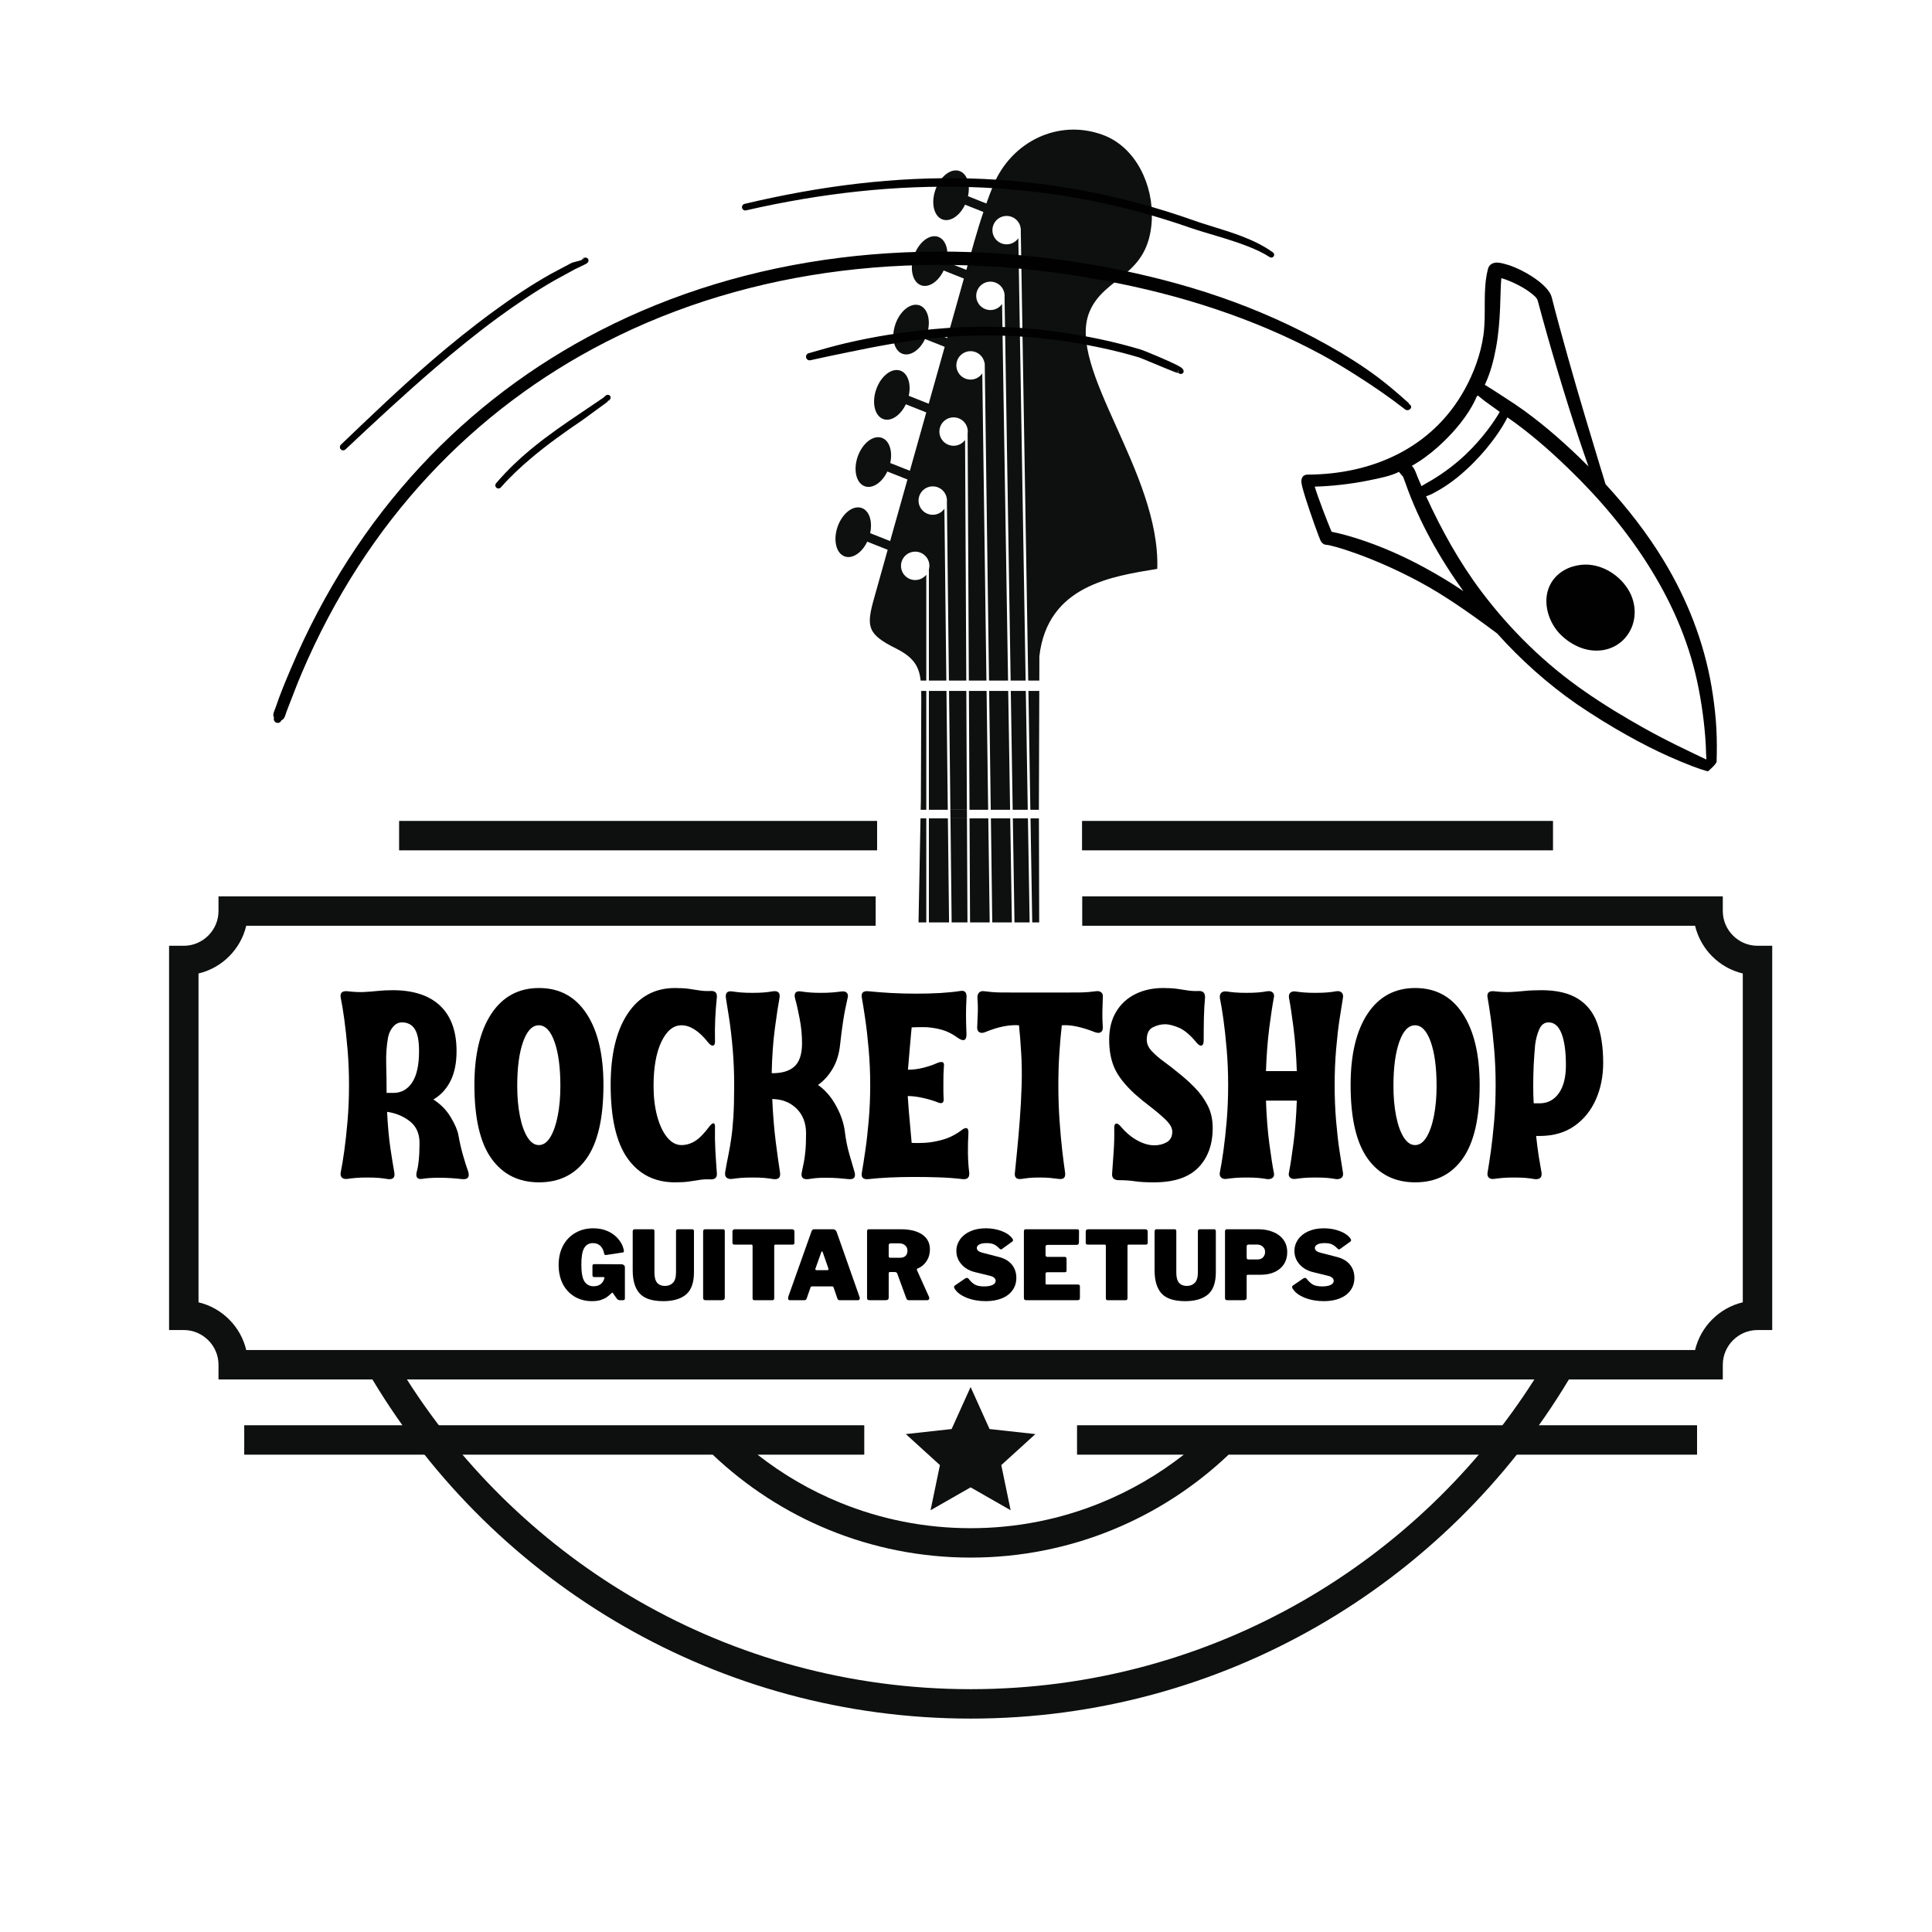 <svg xmlns="http://www.w3.org/2000/svg" xmlns:xlink="http://www.w3.org/1999/xlink" width="500" zoomAndPan="magnify" viewBox="0 0 375 375" height="500" preserveAspectRatio="xMidYMid meet" version="1.0"><defs><g/><clipPath id="00f0f5539e"><path d="M 32.816 173.746 L 343.988 173.746 L 343.988 333.48 L 32.816 333.48 Z M 32.816 173.746 " clip-rule="nonzero"/></clipPath><clipPath id="daecfdcf69"><path d="M 252 50 L 334 50 L 334 150 L 252 150 Z M 252 50 " clip-rule="nonzero"/></clipPath><clipPath id="21687a4fa3"><path d="M 351.305 63.848 L 322.512 198.043 L 52.652 140.133 L 81.449 5.938 Z M 351.305 63.848 " clip-rule="nonzero"/></clipPath><clipPath id="bc16429b06"><path d="M 351.305 63.848 L 322.512 198.043 L 52.652 140.133 L 81.449 5.938 Z M 351.305 63.848 " clip-rule="nonzero"/></clipPath><clipPath id="299bb44f74"><path d="M 351.305 63.848 L 322.512 198.043 L 52.652 140.133 L 81.449 5.938 Z M 351.305 63.848 " clip-rule="nonzero"/></clipPath><clipPath id="15792ee0cc"><path d="M 300 109 L 318 109 L 318 127 L 300 127 Z M 300 109 " clip-rule="nonzero"/></clipPath><clipPath id="2a8183d74f"><path d="M 351.305 63.848 L 322.512 198.043 L 52.652 140.133 L 81.449 5.938 Z M 351.305 63.848 " clip-rule="nonzero"/></clipPath><clipPath id="5690076472"><path d="M 351.305 63.848 L 322.512 198.043 L 52.652 140.133 L 81.449 5.938 Z M 351.305 63.848 " clip-rule="nonzero"/></clipPath><clipPath id="37e37bca9b"><path d="M 351.305 63.848 L 322.512 198.043 L 52.652 140.133 L 81.449 5.938 Z M 351.305 63.848 " clip-rule="nonzero"/></clipPath><clipPath id="f7135729e1"><path d="M 53 48 L 274 48 L 274 141 L 53 141 Z M 53 48 " clip-rule="nonzero"/></clipPath><clipPath id="30b2f16075"><path d="M 351.305 63.848 L 322.512 198.043 L 52.652 140.133 L 81.449 5.938 Z M 351.305 63.848 " clip-rule="nonzero"/></clipPath><clipPath id="727ab8f5b8"><path d="M 351.305 63.848 L 322.512 198.043 L 52.652 140.133 L 81.449 5.938 Z M 351.305 63.848 " clip-rule="nonzero"/></clipPath><clipPath id="6455017aab"><path d="M 351.305 63.848 L 322.512 198.043 L 52.652 140.133 L 81.449 5.938 Z M 351.305 63.848 " clip-rule="nonzero"/></clipPath><clipPath id="391b3af69a"><path d="M 144 34 L 248 34 L 248 50 L 144 50 Z M 144 34 " clip-rule="nonzero"/></clipPath><clipPath id="20fef09796"><path d="M 351.305 63.848 L 322.512 198.043 L 52.652 140.133 L 81.449 5.938 Z M 351.305 63.848 " clip-rule="nonzero"/></clipPath><clipPath id="7ecee7ee63"><path d="M 351.305 63.848 L 322.512 198.043 L 52.652 140.133 L 81.449 5.938 Z M 351.305 63.848 " clip-rule="nonzero"/></clipPath><clipPath id="0ac95d2e1c"><path d="M 351.305 63.848 L 322.512 198.043 L 52.652 140.133 L 81.449 5.938 Z M 351.305 63.848 " clip-rule="nonzero"/></clipPath><clipPath id="e11ed4c430"><path d="M 156 63 L 230 63 L 230 73 L 156 73 Z M 156 63 " clip-rule="nonzero"/></clipPath><clipPath id="f68f2c0a37"><path d="M 351.305 63.848 L 322.512 198.043 L 52.652 140.133 L 81.449 5.938 Z M 351.305 63.848 " clip-rule="nonzero"/></clipPath><clipPath id="98b467f1f2"><path d="M 351.305 63.848 L 322.512 198.043 L 52.652 140.133 L 81.449 5.938 Z M 351.305 63.848 " clip-rule="nonzero"/></clipPath><clipPath id="5f655a9d46"><path d="M 351.305 63.848 L 322.512 198.043 L 52.652 140.133 L 81.449 5.938 Z M 351.305 63.848 " clip-rule="nonzero"/></clipPath><clipPath id="5ee1218e73"><path d="M 65 49 L 115 49 L 115 88 L 65 88 Z M 65 49 " clip-rule="nonzero"/></clipPath><clipPath id="06ec079c55"><path d="M 351.305 63.848 L 322.512 198.043 L 52.652 140.133 L 81.449 5.938 Z M 351.305 63.848 " clip-rule="nonzero"/></clipPath><clipPath id="ae929ce1ef"><path d="M 351.305 63.848 L 322.512 198.043 L 52.652 140.133 L 81.449 5.938 Z M 351.305 63.848 " clip-rule="nonzero"/></clipPath><clipPath id="f1598ba876"><path d="M 351.305 63.848 L 322.512 198.043 L 52.652 140.133 L 81.449 5.938 Z M 351.305 63.848 " clip-rule="nonzero"/></clipPath><clipPath id="c5687c262b"><path d="M 96 76 L 119 76 L 119 95 L 96 95 Z M 96 76 " clip-rule="nonzero"/></clipPath><clipPath id="fcdbffb685"><path d="M 351.305 63.848 L 322.512 198.043 L 52.652 140.133 L 81.449 5.938 Z M 351.305 63.848 " clip-rule="nonzero"/></clipPath><clipPath id="f91f919770"><path d="M 351.305 63.848 L 322.512 198.043 L 52.652 140.133 L 81.449 5.938 Z M 351.305 63.848 " clip-rule="nonzero"/></clipPath><clipPath id="73315fa087"><path d="M 351.305 63.848 L 322.512 198.043 L 52.652 140.133 L 81.449 5.938 Z M 351.305 63.848 " clip-rule="nonzero"/></clipPath><clipPath id="51c2770881"><path d="M 224 31 L 247.762 31 L 247.762 69 L 224 69 Z M 224 31 " clip-rule="nonzero"/></clipPath><clipPath id="29bc30e933"><rect x="0" width="248" y="0" height="89"/></clipPath><clipPath id="95a847be73"><rect x="0" width="162" y="0" height="23"/></clipPath></defs><rect x="-37.5" width="450" fill="#ffffff" y="-37.5" height="450" fill-opacity="1"/><rect x="-37.5" width="450" fill="#ffffff" y="-37.5" height="450" fill-opacity="1"/><path fill="#0e100f" d="M 77.465 159.34 L 170.246 159.34 L 170.246 165.051 L 77.465 165.051 Z M 210.023 159.34 L 301.438 159.34 L 301.438 165.051 L 210.023 165.051 L 210.023 159.34 " fill-opacity="1" fill-rule="nonzero"/><g clip-path="url(#00f0f5539e)"><path fill="#0e100f" d="M 210.059 173.98 L 334.395 173.98 L 334.395 176.836 C 334.395 178.684 335.152 180.367 336.375 181.59 C 337.598 182.816 339.281 183.574 341.133 183.574 L 343.988 183.574 L 343.988 258.16 L 341.133 258.16 C 339.281 258.16 337.598 258.918 336.375 260.141 C 335.152 261.359 334.395 263.047 334.395 264.895 L 334.395 267.754 L 304.52 267.754 C 292.629 287.578 275.797 304.113 255.73 315.648 C 235.891 327.055 212.898 333.578 188.402 333.578 C 163.906 333.578 140.914 327.055 121.074 315.648 C 101.004 304.113 84.176 287.578 72.289 267.754 L 42.41 267.754 L 42.41 264.895 C 42.41 263.047 41.652 261.359 40.43 260.141 C 39.207 258.918 37.523 258.16 35.676 258.16 L 32.816 258.16 L 32.816 183.574 L 35.676 183.574 C 37.523 183.574 39.207 182.816 40.43 181.59 C 41.652 180.367 42.41 178.684 42.41 176.836 L 42.41 173.98 L 169.965 173.98 L 169.965 179.691 L 47.793 179.691 C 47.254 181.977 46.078 184.02 44.469 185.629 C 42.863 187.238 40.812 188.414 38.531 188.953 L 38.531 252.777 C 40.812 253.316 42.863 254.492 44.469 256.102 C 46.078 257.707 47.254 259.754 47.793 262.039 L 329.012 262.039 C 329.559 259.754 330.73 257.707 332.336 256.102 C 333.945 254.492 335.992 253.316 338.273 252.777 L 338.273 188.953 C 335.992 188.414 333.945 187.238 332.336 185.629 C 330.73 184.02 329.559 181.977 329.012 179.691 L 210.059 179.691 Z M 297.82 267.754 L 78.984 267.754 C 90.25 285.453 105.684 300.238 123.906 310.715 C 142.887 321.625 164.906 327.867 188.402 327.867 C 211.902 327.867 233.922 321.625 252.898 310.715 C 271.125 300.238 286.555 285.453 297.82 267.754 " fill-opacity="1" fill-rule="nonzero"/></g><path fill="#0e100f" d="M 187.684 158.84 L 184.488 158.84 L 184.469 157.18 L 187.676 157.18 L 187.684 158.84 " fill-opacity="1" fill-rule="nonzero"/><path fill="#0e100f" d="M 188.18 157.18 L 191.801 157.18 L 191.496 134.109 L 188.066 134.109 L 188.18 157.18 " fill-opacity="1" fill-rule="nonzero"/><path fill="#0e100f" d="M 192.305 157.18 L 196.059 157.18 L 195.695 134.109 L 191.992 134.109 L 192.305 157.18 " fill-opacity="1" fill-rule="nonzero"/><path fill="#0e100f" d="M 180.297 157.18 L 183.965 157.18 L 183.707 134.109 L 180.297 134.109 L 180.297 157.18 " fill-opacity="1" fill-rule="nonzero"/><path fill="#0e100f" d="M 196.562 157.18 L 199.488 157.18 L 199.109 134.109 L 196.195 134.109 L 196.562 157.18 " fill-opacity="1" fill-rule="nonzero"/><path fill="#0e100f" d="M 187.676 157.18 L 184.469 157.18 L 184.207 134.109 L 187.562 134.109 L 187.676 157.18 " fill-opacity="1" fill-rule="nonzero"/><path fill="#0e100f" d="M 201.723 134.109 L 199.613 134.109 L 199.992 157.18 L 201.648 157.18 L 201.652 158.84 L 200.023 158.84 L 200.355 179.035 L 200.094 179.039 L 201.707 179.039 L 201.648 156.891 L 201.723 134.09 L 201.723 134.109 " fill-opacity="1" fill-rule="nonzero"/><path fill="#0e100f" d="M 180.297 158.84 L 180.297 179.039 L 184.211 179.039 L 183.984 158.84 L 180.297 158.84 " fill-opacity="1" fill-rule="nonzero"/><path fill="#0e100f" d="M 196.59 158.84 L 196.91 179.035 L 196.648 179.039 L 199.852 179.039 L 199.52 158.84 L 196.59 158.84 " fill-opacity="1" fill-rule="nonzero"/><path fill="#0e100f" d="M 188.188 158.84 L 188.285 179.039 L 187.973 179.039 L 192.098 179.039 L 191.828 158.84 L 188.188 158.84 " fill-opacity="1" fill-rule="nonzero"/><path fill="#0e100f" d="M 192.332 158.84 L 192.598 179.039 L 192.297 179.039 L 196.406 179.039 L 196.086 158.84 L 192.332 158.84 " fill-opacity="1" fill-rule="nonzero"/><path fill="#0e100f" d="M 184.391 179.039 L 184.715 179.039 L 184.488 158.84 L 187.684 158.84 L 187.785 179.039 L 184.391 179.039 " fill-opacity="1" fill-rule="nonzero"/><path fill="#0e100f" d="M 178.672 158.84 L 178.285 179.039 L 179.793 179.039 L 179.793 158.84 L 178.672 158.84 " fill-opacity="1" fill-rule="nonzero"/><path fill="#0e100f" d="M 211.465 60.535 C 214.348 53.543 222.973 53.82 223.562 42.746 C 223.922 35.934 220.48 28.531 214.047 26.176 C 205.379 23.004 196.344 27.508 192.828 35.887 C 192.367 36.996 191.887 38.281 191.453 39.5 L 187.883 38.078 C 188.387 35.805 187.727 33.711 186.238 33.191 C 184.562 32.609 182.469 34.242 181.562 36.844 C 180.656 39.441 181.281 42.02 182.957 42.605 C 184.461 43.129 186.301 41.871 187.312 39.73 L 190.883 41.148 C 189.613 44.867 188.625 48.602 187.566 52.379 L 183.727 50.855 C 184.23 48.574 183.57 46.484 182.086 45.965 C 180.41 45.383 178.316 47.016 177.41 49.613 C 176.5 52.211 177.125 54.793 178.801 55.383 C 180.305 55.902 182.145 54.645 183.16 52.504 L 187.09 54.066 L 183.844 65.629 L 180.117 64.152 C 180.621 61.875 179.965 59.785 178.473 59.266 C 176.797 58.684 174.703 60.312 173.801 62.914 C 172.895 65.512 173.52 68.094 175.195 68.68 C 176.695 69.203 178.535 67.945 179.551 65.805 L 183.367 67.32 L 180.262 78.363 L 176.387 76.824 C 176.891 74.543 176.234 72.453 174.746 71.934 C 173.07 71.352 170.977 72.984 170.07 75.582 C 169.168 78.184 169.789 80.762 171.465 81.348 C 172.965 81.871 174.805 80.613 175.824 78.473 L 179.789 80.051 L 176.605 91.379 L 172.797 89.871 C 173.297 87.59 172.641 85.5 171.156 84.98 C 169.48 84.395 167.387 86.031 166.48 88.629 C 165.574 91.227 166.195 93.809 167.871 94.391 C 169.375 94.914 171.211 93.656 172.23 91.52 L 176.137 93.066 L 172.773 105.023 L 168.895 103.484 C 169.398 101.207 168.742 99.117 167.25 98.598 C 165.574 98.012 163.484 99.645 162.574 102.242 C 161.672 104.844 162.297 107.426 163.973 108.008 C 165.473 108.531 167.312 107.273 168.328 105.137 L 172.301 106.711 L 169.688 116.023 C 168.102 121.645 168.293 123.074 173.957 125.891 C 177.383 127.602 178.406 129.422 178.699 132.102 L 179.793 132.102 L 179.793 111.547 C 179.285 112.18 178.512 112.586 177.637 112.586 C 176.117 112.586 174.883 111.352 174.883 109.832 C 174.883 108.309 176.117 107.074 177.637 107.074 C 179.16 107.074 180.395 108.309 180.395 109.832 C 180.395 110.082 180.355 110.324 180.297 110.562 L 180.297 132.102 L 183.684 132.102 L 183.309 98.742 C 182.809 99.453 181.98 99.918 181.047 99.918 C 179.523 99.918 178.289 98.684 178.289 97.164 C 178.289 95.641 179.523 94.406 181.047 94.406 C 182.57 94.406 183.805 95.641 183.805 97.164 C 183.805 97.242 183.797 97.316 183.793 97.391 L 184.184 132.102 L 187.555 132.102 L 187.32 85.395 C 186.82 86.078 186.008 86.523 185.094 86.523 C 183.57 86.523 182.336 85.293 182.336 83.77 C 182.336 82.246 183.57 81.012 185.094 81.012 C 186.617 81.012 187.848 82.246 187.848 83.77 C 187.848 83.914 187.836 84.055 187.816 84.191 L 188.051 132.102 L 191.465 132.102 L 190.66 72.473 C 190.168 73.199 189.332 73.676 188.387 73.676 C 186.863 73.676 185.629 72.441 185.629 70.918 C 185.629 69.398 186.863 68.164 188.387 68.164 C 189.754 68.164 190.891 69.16 191.105 70.473 L 191.137 70.473 L 191.969 132.102 L 195.664 132.102 L 194.5 58.996 C 194.008 59.715 193.18 60.18 192.242 60.18 C 190.719 60.18 189.484 58.945 189.484 57.426 C 189.484 55.902 190.719 54.668 192.242 54.668 C 193.762 54.668 194.996 55.902 194.996 57.426 C 194.996 57.516 194.992 57.605 194.984 57.695 L 196.164 132.102 L 199.074 132.102 L 197.656 46.234 C 197.156 46.957 196.328 47.426 195.387 47.426 C 193.863 47.426 192.629 46.195 192.629 44.672 C 192.629 43.148 193.863 41.914 195.387 41.914 C 196.91 41.914 198.141 43.148 198.141 44.672 C 198.141 44.73 198.137 44.797 198.133 44.855 L 199.578 132.102 L 201.73 132.102 L 201.742 127.363 C 203.34 113.617 215.824 111.871 224.625 110.418 C 225.266 91.738 206.918 71.555 211.465 60.535 " fill-opacity="1" fill-rule="nonzero"/><path fill="#0e100f" d="M 179.793 134.109 L 178.809 134.109 C 178.82 134.555 178.82 135.016 178.82 135.5 L 178.742 155.305 L 178.703 157.18 L 179.793 157.18 L 179.793 134.109 " fill-opacity="1" fill-rule="nonzero"/><path fill="#0e100f" d="M 238.469 282.352 C 231.961 288.531 224.312 293.516 215.879 296.957 C 207.395 300.422 198.121 302.328 188.402 302.328 C 178.684 302.328 169.41 300.422 160.926 296.957 C 152.492 293.516 144.848 288.531 138.336 282.352 L 47.406 282.352 L 47.406 276.637 L 167.754 276.637 L 167.754 282.352 L 147.043 282.352 C 151.891 286.156 157.273 289.305 163.07 291.668 C 170.879 294.859 179.438 296.621 188.402 296.621 C 197.371 296.621 205.926 294.859 213.734 291.668 C 219.527 289.305 224.918 286.156 229.766 282.352 L 209.051 282.352 L 209.051 276.637 L 329.398 276.637 L 329.398 282.352 L 238.469 282.352 " fill-opacity="1" fill-rule="nonzero"/><path fill="#0e100f" d="M 188.395 269.219 L 192.07 277.375 L 200.969 278.355 L 194.348 284.375 L 196.164 293.137 L 188.395 288.695 L 180.621 293.137 L 182.438 284.375 L 175.82 278.355 L 184.711 277.375 L 188.395 269.219 " fill-opacity="1" fill-rule="evenodd"/><g clip-path="url(#daecfdcf69)"><g clip-path="url(#21687a4fa3)"><g clip-path="url(#bc16429b06)"><g clip-path="url(#299bb44f74)"><path fill="#010101" d="M 333.191 147.848 C 333.199 147.043 333.223 146.434 333.227 146.277 C 333.27 144.105 333.207 141.926 333.035 139.758 C 332.859 137.594 332.57 135.438 332.215 133.297 C 330.703 124.465 327.465 116.32 322.973 108.883 C 319.754 103.559 315.891 98.605 311.633 93.98 C 311.379 93.074 310.992 91.887 310.559 90.457 C 309.016 85.328 306.543 77.27 304.277 69.152 C 303.184 65.223 302.094 61.293 301.176 57.676 C 300.66 55.629 297.047 53.156 294.039 51.902 C 292.418 51.227 290.984 50.914 290.352 50.973 C 289.379 51.066 288.961 51.645 288.816 52.199 C 287.715 56.418 288.539 60.836 287.926 65.105 C 287.391 68.797 286.059 72.41 284.254 75.66 C 277.973 86.973 266.352 92.074 253.816 92.121 C 253.324 92.121 252.672 92.332 252.594 93.297 C 252.578 93.52 252.645 94.035 252.832 94.738 C 253.414 96.965 255.125 101.84 255.918 103.938 C 256.098 104.414 256.234 104.754 256.309 104.914 C 256.691 105.75 257.422 105.754 257.52 105.758 C 258.375 105.785 265.945 107.816 275.453 112.902 C 280.094 115.383 285.012 118.793 290.219 122.672 C 290.352 122.77 290.48 122.871 290.613 122.973 C 295.211 128.105 300.375 132.719 306.016 136.645 C 312.809 141.27 319.102 144.664 323.844 146.785 C 327.34 148.348 329.945 149.309 331.23 149.645 C 331.32 149.668 331.398 149.691 331.473 149.711 C 331.449 149.84 333.188 148.262 333.191 147.848 Z M 290.359 67.594 C 291.395 62.055 291.129 56.734 291.41 53.988 C 292.93 54.414 295.34 55.504 297.008 56.766 C 297.723 57.305 298.336 57.816 298.48 58.371 C 300.762 66.961 303.879 77.367 306.461 85.105 C 307.133 87.121 307.758 88.961 308.328 90.539 C 307.719 89.926 307.105 89.32 306.484 88.723 C 304.559 86.879 302.574 85.074 300.52 83.355 C 298.449 81.629 296.312 79.988 294.09 78.48 L 289.688 75.613 L 288.219 74.707 C 288.211 74.707 288.203 74.703 288.195 74.699 C 288.223 74.641 288.25 74.586 288.277 74.527 C 289.312 72.305 289.922 69.922 290.359 67.594 Z M 281.137 84.789 C 284.797 81.016 286.141 78.121 286.641 76.949 C 286.707 76.887 286.773 76.824 286.84 76.762 L 288.176 77.836 L 291.105 79.945 C 290.105 81.691 287.867 84.984 284.551 88.152 C 282.668 89.949 280.434 91.672 277.965 93.156 C 277.363 93.516 276.738 93.84 276.137 94.219 C 276.059 94.266 275.988 94.316 275.918 94.363 C 275.688 93.836 275.457 93.312 275.23 92.781 C 274.934 92.086 274.738 91.336 274.301 90.723 C 274.215 90.598 274.121 90.523 274.02 90.445 C 274.93 89.898 275.781 89.367 276.555 88.801 C 278.422 87.445 279.906 86.059 281.137 84.789 Z M 276.832 110.355 C 268.289 105.625 261.023 103.699 258.48 103.219 C 258.438 103.137 258.391 103.051 258.355 102.965 C 257.555 101.051 255.875 96.727 255.188 94.453 C 258.406 94.379 262.184 93.953 265.559 93.273 C 267.824 92.816 269.98 92.387 271.539 91.586 C 271.777 91.906 272.066 92.23 272.344 92.535 C 272.477 92.941 272.648 93.336 272.789 93.738 C 275.41 101.254 279.398 108.266 284.043 114.75 C 281.594 113.062 279.141 111.629 276.832 110.355 Z M 318.629 141.059 C 315.301 139.18 311.551 136.957 307.668 134.254 C 299.973 128.945 293.199 122.324 287.551 114.828 C 283.25 109.117 279.777 102.828 276.797 96.32 C 276.898 96.293 277.004 96.262 277.105 96.227 C 277.832 95.969 278.5 95.586 279.16 95.207 C 281.836 93.688 284.141 91.707 286.094 89.73 C 289.367 86.418 291.621 83.008 292.586 81.012 C 294.668 82.449 296.668 84.004 298.605 85.641 C 300.602 87.324 302.527 89.094 304.395 90.902 C 310.512 96.793 316 103.316 320.402 110.457 C 324.789 117.562 328.109 125.289 329.723 133.75 C 330.125 135.816 330.445 137.898 330.691 139.992 C 330.934 142.082 331.105 144.184 331.152 146.285 C 331.16 146.426 331.184 146.883 331.215 147.422 C 330.898 147.277 330.535 147.113 330.133 146.918 C 327.684 145.723 323.574 143.855 318.629 141.059 Z M 318.629 141.059 " fill-opacity="1" fill-rule="evenodd"/></g></g></g></g><g clip-path="url(#15792ee0cc)"><g clip-path="url(#2a8183d74f)"><g clip-path="url(#5690076472)"><g clip-path="url(#37e37bca9b)"><path fill="#010101" d="M 315.348 123.922 C 317.602 121.453 317.855 117.805 316.309 114.91 C 314.535 111.594 310.699 109.227 306.926 109.629 C 304.562 109.879 302.355 111.023 301.105 113.094 C 300.164 114.656 299.961 116.504 300.309 118.281 C 300.637 119.973 301.465 121.598 302.57 122.82 C 303.586 123.945 304.922 124.91 306.383 125.547 C 309.453 126.875 313.031 126.461 315.348 123.922 Z M 315.348 123.922 " fill-opacity="1" fill-rule="evenodd"/></g></g></g></g><g clip-path="url(#f7135729e1)"><g clip-path="url(#30b2f16075)"><g clip-path="url(#727ab8f5b8)"><g clip-path="url(#6455017aab)"><path fill="#010101" d="M 273.543 78.383 C 273.59 78.363 273.609 78.355 273.566 78.383 C 273.555 78.391 273.547 78.387 273.543 78.383 Z M 273.543 78.383 C 273.504 78.398 273.445 78.422 273.391 78.438 C 273.633 78.453 273.84 78.629 273.891 78.879 C 273.953 79.18 273.758 79.469 273.461 79.527 C 273.332 79.723 273.223 79.57 272.996 79.59 C 272.848 79.602 272.715 79.438 272.598 79.363 C 269.523 76.977 266.367 74.82 263.121 72.766 C 260.969 71.406 258.793 70.074 256.52 68.848 C 249.852 65.238 242.961 62.34 235.887 59.977 C 228.809 57.613 221.539 55.789 214.09 54.418 C 179.352 47.902 145.656 52.031 117.609 66.371 C 92.062 79.438 71.211 100.98 58.559 130.672 C 57.531 133.082 56.625 135.566 55.641 138.059 C 55.449 138.551 55.359 139.109 55.027 139.527 C 54.902 139.684 54.789 139.691 54.625 139.805 C 54.484 140.203 54.051 140.414 53.656 140.277 C 53.258 140.137 53.047 139.703 53.188 139.305 C 53.129 139.109 53.051 139.031 53.051 138.828 C 53.051 138.289 53.34 137.793 53.512 137.285 C 54.371 134.703 55.418 132.227 56.457 129.781 C 69.281 99.504 90.477 77.512 116.48 64.156 C 144.969 49.52 179.238 45.262 214.57 51.836 C 222.137 53.27 229.52 55.129 236.691 57.598 C 243.871 60.07 250.836 63.145 257.578 66.918 C 261.039 68.855 264.359 70.914 267.48 73.258 C 269.559 74.824 271.523 76.527 273.484 78.285 C 273.504 78.309 273.52 78.367 273.543 78.383 Z M 273.543 78.383 " fill-opacity="1" fill-rule="evenodd"/></g></g></g></g><g clip-path="url(#391b3af69a)"><g clip-path="url(#20fef09796)"><g clip-path="url(#7ecee7ee63)"><g clip-path="url(#0ac95d2e1c)"><path fill="#010101" d="M 247.074 48.992 C 247.328 49.164 247.391 49.508 247.219 49.758 C 247.047 50.008 246.703 50.074 246.453 49.902 C 245.156 49.062 243.668 48.387 242.102 47.777 C 238.477 46.359 234.406 45.363 231.082 44.23 C 216.766 39.215 202.547 36.746 188.25 36.309 C 173.914 35.871 159.492 37.473 144.805 40.832 C 144.457 40.914 144.113 40.699 144.031 40.352 C 143.953 40.004 144.168 39.656 144.512 39.574 C 159.301 36.059 173.836 34.242 188.297 34.641 C 202.758 35.039 217.133 37.645 231.605 42.75 C 234.453 43.77 237.879 44.648 241.062 45.871 C 243.266 46.719 245.344 47.734 247.074 48.992 Z M 247.074 48.992 " fill-opacity="1" fill-rule="evenodd"/></g></g></g></g><g clip-path="url(#e11ed4c430)"><g clip-path="url(#f68f2c0a37)"><g clip-path="url(#98b467f1f2)"><g clip-path="url(#5f655a9d46)"><path fill="#010101" d="M 228.84 72.449 C 228.848 72.461 228.852 72.473 228.848 72.488 C 228.828 72.555 228.801 72.48 228.777 72.41 C 228.801 72.418 228.816 72.426 228.828 72.438 C 228.805 72.41 228.777 72.383 228.754 72.348 C 228.762 72.363 228.77 72.387 228.777 72.41 C 228.656 72.367 228.395 72.348 228.164 72.262 C 226.234 71.531 221.508 69.492 221.051 69.363 C 218.496 68.602 215.891 67.957 213.262 67.41 C 210.633 66.859 207.98 66.414 205.336 66.051 C 196.934 64.902 189.023 64.863 181.195 65.633 C 175.625 66.18 170.117 67.223 164.457 68.402 C 162.109 68.895 159.727 69.367 157.32 69.918 C 156.945 70.016 156.562 69.789 156.469 69.41 C 156.371 69.035 156.598 68.652 156.973 68.555 C 159.363 67.863 161.715 67.191 164.07 66.633 C 169.766 65.293 175.387 64.426 181.027 63.895 C 188.992 63.145 197.027 63.227 205.562 64.438 C 208.242 64.816 210.926 65.285 213.59 65.852 C 216.258 66.418 218.902 67.09 221.496 67.871 C 221.961 68.016 226.871 70.004 228.73 71.016 C 229.094 71.215 229.344 71.375 229.445 71.473 C 229.98 72.004 229.656 72.457 229.523 72.488 C 229.305 72.641 229.023 72.617 228.84 72.449 Z M 228.738 72.328 C 228.645 72.176 228.633 71.996 228.691 71.84 C 228.574 72 228.508 72.16 228.738 72.328 Z M 228.738 72.328 " fill-opacity="1" fill-rule="evenodd"/></g></g></g></g><g clip-path="url(#5ee1218e73)"><g clip-path="url(#06ec079c55)"><g clip-path="url(#ae929ce1ef)"><g clip-path="url(#f1598ba876)"><path fill="#010101" d="M 112.949 50.449 C 112.98 50.328 113.051 50.215 113.148 50.137 C 113.148 50.195 113.152 50.27 113.164 50.348 C 113.273 50.281 113.332 50.211 113.293 50.141 C 113.281 50.113 113.27 50.09 113.258 50.07 C 113.301 50.051 113.348 50.035 113.398 50.027 C 113.73 49.941 113.91 50.062 113.965 50.09 C 114.199 50.215 114.234 50.426 114.223 50.652 C 114.219 50.734 114.148 50.949 113.871 51.137 C 113.535 51.367 112.109 51.98 111.555 52.277 L 107.602 54.438 C 105.719 55.516 103.879 56.668 102.07 57.871 C 100.254 59.07 98.473 60.32 96.719 61.602 C 92.492 64.699 88.445 67.996 84.488 71.395 C 78.527 76.504 72.781 81.852 67.047 87.238 C 66.789 87.48 66.387 87.469 66.145 87.215 C 65.902 86.961 65.914 86.555 66.172 86.312 C 71.867 80.859 77.559 75.41 83.512 70.254 C 87.488 66.816 91.582 63.516 95.844 60.398 C 97.613 59.102 99.414 57.836 101.254 56.629 C 103.094 55.418 104.973 54.266 106.891 53.184 L 110.957 51.027 C 111.344 50.863 112.395 50.668 112.949 50.449 Z M 113.148 50.137 C 113.152 50 113.18 49.945 113.258 50.07 C 113.219 50.09 113.18 50.113 113.148 50.137 Z M 113.148 50.137 " fill-opacity="1" fill-rule="evenodd"/></g></g></g></g><g clip-path="url(#c5687c262b)"><g clip-path="url(#fcdbffb685)"><g clip-path="url(#f91f919770)"><g clip-path="url(#73315fa087)"><path fill="#010101" d="M 118.266 77.641 C 118.262 77.641 118.262 77.637 118.262 77.637 C 118.227 77.594 118.164 77.637 118.098 77.707 C 118.051 77.719 118.004 77.727 117.957 77.723 C 117.992 77.734 118.031 77.742 118.066 77.75 C 117.977 77.859 117.891 78.008 117.879 78.02 L 113.09 81.516 C 109.715 83.801 106.301 86.227 103.129 88.902 C 101.02 90.676 99.012 92.555 97.215 94.602 C 96.996 94.859 96.609 94.887 96.355 94.664 C 96.098 94.445 96.07 94.055 96.289 93.801 C 98.547 91.148 101.125 88.738 103.875 86.527 C 106.602 84.332 109.5 82.332 112.352 80.414 L 117.129 77.18 C 117.152 77.164 117.449 76.867 117.582 76.766 C 117.91 76.516 118.223 76.672 118.293 76.723 C 118.543 76.898 118.602 77.242 118.426 77.492 C 118.379 77.551 118.324 77.602 118.266 77.641 Z M 118.266 77.641 C 118.367 77.773 118.234 77.777 118.066 77.746 C 118.078 77.734 118.09 77.719 118.098 77.707 C 118.156 77.695 118.215 77.672 118.266 77.641 Z M 118.266 77.641 " fill-opacity="1" fill-rule="evenodd"/></g></g></g></g><g transform="matrix(1, 0, 0, 1, 64, 161)"><g clip-path="url(#29bc30e933)"><g fill="#000000" fill-opacity="1"><g transform="translate(1.32, 67.711)"><g><path d="M 10.016 0.156 C 9.43 0.051 8.836 -0.023 8.234 -0.078 C 7.629 -0.129 6.863 -0.156 5.938 -0.156 C 5.082 -0.156 4.352 -0.129 3.75 -0.078 C 3.145 -0.023 2.602 0.035 2.125 0.109 C 1.633 0.172 1.27 0.082 1.031 -0.156 C 0.789 -0.395 0.723 -0.754 0.828 -1.234 C 1.035 -2.234 1.258 -3.586 1.5 -5.297 C 1.738 -7.004 1.953 -8.957 2.141 -11.156 C 2.328 -13.363 2.422 -15.672 2.422 -18.078 C 2.422 -20.492 2.328 -22.801 2.141 -25 C 1.953 -27.207 1.738 -29.18 1.5 -30.922 C 1.258 -32.66 1.035 -34.008 0.828 -34.969 C 0.617 -35.969 1.051 -36.414 2.125 -36.312 C 3.289 -36.176 4.312 -36.125 5.188 -36.156 C 6.07 -36.195 6.969 -36.266 7.875 -36.359 C 8.789 -36.461 9.848 -36.516 11.047 -36.516 C 15.047 -36.484 18.086 -35.457 20.172 -33.438 C 22.254 -31.426 23.297 -28.508 23.297 -24.688 C 23.297 -22.383 22.906 -20.457 22.125 -18.906 C 21.352 -17.352 20.242 -16.148 18.797 -15.297 C 20.211 -14.398 21.332 -13.258 22.156 -11.875 C 22.988 -10.5 23.488 -9.332 23.656 -8.375 C 23.895 -7.031 24.195 -5.719 24.562 -4.438 C 24.926 -3.164 25.258 -2.117 25.562 -1.297 C 25.875 -0.223 25.477 0.258 24.375 0.156 C 23.758 0.082 23.086 0.02 22.359 -0.031 C 21.641 -0.082 20.832 -0.109 19.938 -0.109 C 19.113 -0.109 18.457 -0.086 17.969 -0.047 C 17.488 -0.016 17.047 0.035 16.641 0.109 C 15.703 0.242 15.336 -0.188 15.547 -1.188 C 15.723 -1.77 15.859 -2.523 15.953 -3.453 C 16.055 -4.391 16.109 -5.531 16.109 -6.875 C 16.109 -8.695 15.477 -10.098 14.219 -11.078 C 12.969 -12.055 11.5 -12.664 9.812 -12.906 C 9.945 -10.227 10.16 -7.879 10.453 -5.859 C 10.754 -3.848 11.004 -2.305 11.203 -1.234 C 11.41 -0.203 11.016 0.258 10.016 0.156 Z M 9.719 -16.578 L 11.047 -16.578 C 12.566 -16.578 13.773 -17.25 14.672 -18.594 C 15.566 -19.938 16.016 -21.969 16.016 -24.688 C 16.016 -26.688 15.738 -28.113 15.188 -28.969 C 14.633 -29.832 13.805 -30.266 12.703 -30.266 C 12.047 -30.266 11.477 -29.988 11 -29.438 C 10.52 -28.895 10.191 -28.223 10.016 -27.422 C 9.711 -25.773 9.586 -24.02 9.641 -22.156 C 9.691 -20.301 9.719 -18.441 9.719 -16.578 Z M 9.719 -16.578 "/></g></g></g><g fill="#000000" fill-opacity="1"><g transform="translate(27.41, 67.711)"><g><path d="M 13.219 0.781 C 9.258 0.781 6.176 -0.758 3.969 -3.844 C 1.77 -6.926 0.672 -11.688 0.672 -18.125 C 0.672 -24.02 1.77 -28.629 3.969 -31.953 C 6.176 -35.273 9.258 -36.938 13.219 -36.938 C 17.188 -36.938 20.258 -35.273 22.438 -31.953 C 24.625 -28.629 25.719 -24.02 25.719 -18.125 C 25.719 -11.688 24.625 -6.926 22.438 -3.844 C 20.258 -0.758 17.188 0.781 13.219 0.781 Z M 13.172 -6.453 C 14.035 -6.453 14.773 -6.957 15.391 -7.969 C 16.016 -8.988 16.5 -10.367 16.844 -12.109 C 17.188 -13.848 17.359 -15.785 17.359 -17.922 C 17.359 -21.504 16.977 -24.363 16.219 -26.5 C 15.457 -28.633 14.441 -29.703 13.172 -29.703 C 11.898 -29.703 10.883 -28.633 10.125 -26.5 C 9.363 -24.363 8.984 -21.504 8.984 -17.922 C 8.984 -15.785 9.156 -13.848 9.5 -12.109 C 9.844 -10.367 10.332 -8.988 10.969 -7.969 C 11.613 -6.957 12.348 -6.453 13.172 -6.453 Z M 13.172 -6.453 "/></g></g></g><g fill="#000000" fill-opacity="1"><g transform="translate(53.809, 67.711)"><g><path d="M 13.219 0.781 C 9.289 0.781 6.223 -0.758 4.016 -3.844 C 1.816 -6.926 0.719 -11.688 0.719 -18.125 C 0.719 -24.02 1.816 -28.629 4.016 -31.953 C 6.223 -35.273 9.289 -36.938 13.219 -36.938 C 14.289 -36.938 15.188 -36.883 15.906 -36.781 C 16.633 -36.676 17.316 -36.57 17.953 -36.469 C 18.586 -36.363 19.285 -36.328 20.047 -36.359 C 21.004 -36.43 21.43 -36.004 21.328 -35.078 C 21.191 -33.797 21.086 -32.422 21.016 -30.953 C 20.953 -29.492 20.938 -28.098 20.969 -26.766 C 21.008 -26.172 20.891 -25.836 20.609 -25.766 C 20.336 -25.703 20.008 -25.91 19.625 -26.391 C 17.875 -28.598 16.156 -29.703 14.469 -29.703 C 12.883 -29.703 11.582 -28.633 10.562 -26.5 C 9.551 -24.363 9.047 -21.504 9.047 -17.922 C 9.047 -15.785 9.273 -13.848 9.734 -12.109 C 10.203 -10.367 10.848 -8.988 11.672 -7.969 C 12.492 -6.957 13.426 -6.453 14.469 -6.453 C 15.363 -6.453 16.234 -6.707 17.078 -7.219 C 17.922 -7.738 18.844 -8.672 19.844 -10.016 C 20.219 -10.504 20.508 -10.723 20.719 -10.672 C 20.926 -10.617 21.008 -10.301 20.969 -9.719 C 20.938 -8.332 20.961 -6.879 21.047 -5.359 C 21.129 -3.848 21.223 -2.422 21.328 -1.078 C 21.43 -0.148 20.984 0.273 19.984 0.203 C 19.266 0.172 18.586 0.207 17.953 0.312 C 17.316 0.414 16.633 0.52 15.906 0.625 C 15.188 0.727 14.289 0.781 13.219 0.781 Z M 13.219 0.781 "/></g></g></g><g fill="#000000" fill-opacity="1"><g transform="translate(75.972, 67.711)"><g><path d="M 10.172 0.156 C 9.586 0.051 8.984 -0.023 8.359 -0.078 C 7.742 -0.129 6.973 -0.156 6.047 -0.156 C 5.18 -0.156 4.438 -0.129 3.812 -0.078 C 3.195 -0.023 2.648 0.035 2.172 0.109 C 1.691 0.172 1.32 0.094 1.062 -0.125 C 0.801 -0.352 0.707 -0.707 0.781 -1.188 C 0.977 -2.352 1.18 -3.438 1.391 -4.438 C 1.598 -5.438 1.785 -6.52 1.953 -7.688 C 2.129 -8.863 2.27 -10.27 2.375 -11.906 C 2.477 -13.539 2.531 -15.598 2.531 -18.078 C 2.531 -20.492 2.438 -22.801 2.25 -25 C 2.062 -27.207 1.836 -29.172 1.578 -30.891 C 1.316 -32.609 1.102 -33.953 0.938 -34.922 C 0.758 -35.984 1.188 -36.43 2.219 -36.266 C 2.695 -36.191 3.238 -36.129 3.844 -36.078 C 4.445 -36.023 5.18 -36 6.047 -36 C 6.973 -36 7.738 -36.023 8.344 -36.078 C 8.945 -36.129 9.539 -36.207 10.125 -36.312 C 11.125 -36.414 11.52 -35.953 11.312 -34.922 C 11.07 -33.648 10.781 -31.727 10.438 -29.156 C 10.094 -26.594 9.883 -23.676 9.812 -20.406 C 11.738 -20.375 13.203 -20.801 14.203 -21.688 C 15.203 -22.582 15.703 -24.098 15.703 -26.234 C 15.703 -27.828 15.547 -29.422 15.234 -31.016 C 14.93 -32.617 14.641 -33.906 14.359 -34.875 C 14.086 -35.969 14.484 -36.43 15.547 -36.266 C 16.023 -36.191 16.566 -36.129 17.172 -36.078 C 17.773 -36.023 18.488 -36 19.312 -36 C 20.207 -36 20.961 -36.023 21.578 -36.078 C 22.203 -36.129 22.789 -36.191 23.344 -36.266 C 23.832 -36.328 24.188 -36.238 24.406 -36 C 24.633 -35.758 24.676 -35.398 24.531 -34.922 C 24.188 -33.441 23.898 -31.957 23.672 -30.469 C 23.453 -28.988 23.258 -27.492 23.094 -25.984 C 22.914 -24.191 22.438 -22.629 21.656 -21.297 C 20.883 -19.973 19.93 -18.914 18.797 -18.125 C 20.18 -17.164 21.344 -15.832 22.281 -14.125 C 23.227 -12.426 23.805 -10.734 24.016 -9.047 C 24.191 -7.555 24.477 -6.113 24.875 -4.719 C 25.27 -3.332 25.602 -2.191 25.875 -1.297 C 26.188 -0.223 25.812 0.258 24.75 0.156 C 24.094 0.082 23.41 0.02 22.703 -0.031 C 21.992 -0.082 21.191 -0.109 20.297 -0.109 C 19.441 -0.109 18.77 -0.082 18.281 -0.031 C 17.801 0.02 17.336 0.082 16.891 0.156 C 15.859 0.258 15.445 -0.188 15.656 -1.188 C 15.789 -1.812 15.914 -2.414 16.031 -3 C 16.156 -3.582 16.258 -4.312 16.344 -5.188 C 16.438 -6.07 16.484 -7.254 16.484 -8.734 C 16.484 -10.723 15.867 -12.32 14.641 -13.531 C 13.422 -14.738 11.848 -15.359 9.922 -15.391 C 10.055 -12.359 10.285 -9.562 10.609 -7 C 10.941 -4.438 11.211 -2.5 11.422 -1.188 C 11.586 -0.188 11.172 0.258 10.172 0.156 Z M 10.172 0.156 "/></g></g></g><g fill="#000000" fill-opacity="1"><g transform="translate(102.423, 67.711)"><g><path d="M 2.125 0.156 C 1.082 0.258 0.664 -0.188 0.875 -1.188 C 1.051 -2.188 1.266 -3.547 1.516 -5.266 C 1.773 -6.992 2 -8.957 2.188 -11.156 C 2.383 -13.363 2.484 -15.672 2.484 -18.078 C 2.484 -20.492 2.383 -22.801 2.188 -25 C 2 -27.207 1.773 -29.18 1.516 -30.922 C 1.266 -32.66 1.051 -34.008 0.875 -34.969 C 0.664 -35.969 1.082 -36.414 2.125 -36.312 C 3.457 -36.176 4.93 -36.062 6.547 -35.969 C 8.172 -35.883 9.801 -35.844 11.438 -35.844 C 13.07 -35.844 14.629 -35.883 16.109 -35.969 C 17.598 -36.062 18.875 -36.191 19.938 -36.359 C 20.863 -36.535 21.273 -36.07 21.172 -34.969 C 21.109 -33.801 21.078 -32.707 21.078 -31.688 C 21.078 -30.676 21.109 -29.43 21.172 -27.953 C 21.172 -26.773 20.656 -26.516 19.625 -27.172 C 18.457 -28.035 17.285 -28.613 16.109 -28.906 C 14.941 -29.195 13.875 -29.344 12.906 -29.344 C 11.945 -29.344 11.156 -29.328 10.531 -29.297 C 10.531 -29.297 10.488 -28.863 10.406 -28 C 10.32 -27.133 10.227 -26.07 10.125 -24.812 C 10.02 -23.562 9.914 -22.316 9.812 -21.078 C 10.812 -21.078 11.836 -21.211 12.891 -21.484 C 13.941 -21.766 14.844 -22.078 15.594 -22.422 C 16.039 -22.586 16.367 -22.617 16.578 -22.516 C 16.785 -22.41 16.852 -22.102 16.781 -21.594 C 16.75 -21.113 16.723 -20.625 16.703 -20.125 C 16.691 -19.625 16.688 -19.098 16.688 -18.547 C 16.688 -18.066 16.688 -17.578 16.688 -17.078 C 16.688 -16.578 16.703 -16.082 16.734 -15.594 C 16.836 -14.633 16.426 -14.363 15.5 -14.781 C 14.738 -15.082 13.82 -15.352 12.75 -15.594 C 11.688 -15.844 10.691 -15.969 9.766 -15.969 C 9.828 -15.031 9.898 -14.035 9.984 -12.984 C 10.078 -11.941 10.164 -10.953 10.25 -10.016 C 10.344 -9.086 10.41 -8.332 10.453 -7.75 C 10.504 -7.164 10.531 -6.875 10.531 -6.875 C 11.156 -6.832 12 -6.836 13.062 -6.891 C 14.133 -6.941 15.316 -7.148 16.609 -7.516 C 17.898 -7.879 19.148 -8.523 20.359 -9.453 C 21.18 -10.004 21.578 -9.797 21.547 -8.828 C 21.473 -7.586 21.441 -6.27 21.453 -4.875 C 21.473 -3.488 21.555 -2.242 21.703 -1.141 C 21.797 -0.172 21.363 0.258 20.406 0.156 C 18.957 -0.02 17.422 -0.133 15.797 -0.188 C 14.18 -0.238 12.598 -0.266 11.047 -0.266 C 7.641 -0.266 4.664 -0.125 2.125 0.156 Z M 2.125 0.156 "/></g></g></g><g fill="#000000" fill-opacity="1"><g transform="translate(125.051, 67.711)"><g><path d="M 9.297 0.109 C 8.234 0.273 7.785 -0.156 7.953 -1.188 C 8.055 -2.188 8.191 -3.547 8.359 -5.266 C 8.535 -6.992 8.707 -8.957 8.875 -11.156 C 9.051 -13.363 9.176 -15.672 9.25 -18.078 C 9.312 -20.316 9.281 -22.426 9.156 -24.406 C 9.039 -26.383 8.898 -28.148 8.734 -29.703 C 7.867 -29.773 6.883 -29.707 5.781 -29.5 C 4.676 -29.289 3.457 -28.91 2.125 -28.359 C 1.676 -28.18 1.301 -28.188 1 -28.375 C 0.707 -28.57 0.582 -28.926 0.625 -29.438 C 0.688 -30.676 0.727 -31.676 0.75 -32.438 C 0.77 -33.195 0.742 -34.039 0.672 -34.969 C 0.641 -35.445 0.742 -35.805 0.984 -36.047 C 1.223 -36.297 1.566 -36.383 2.016 -36.312 C 3.047 -36.176 3.961 -36.098 4.766 -36.078 C 5.578 -36.066 6.57 -36.062 7.75 -36.062 L 17.922 -36.062 C 19.129 -36.062 20.129 -36.066 20.922 -36.078 C 21.711 -36.098 22.625 -36.176 23.656 -36.312 C 24.102 -36.383 24.457 -36.305 24.719 -36.078 C 24.977 -35.859 25.07 -35.504 25 -35.016 C 24.969 -34.129 24.941 -33.238 24.922 -32.344 C 24.898 -31.445 24.926 -30.461 25 -29.391 C 25.031 -28.91 24.91 -28.57 24.641 -28.375 C 24.367 -28.188 23.988 -28.18 23.5 -28.359 C 20.883 -29.391 18.734 -29.836 17.047 -29.703 C 16.867 -28.148 16.711 -26.383 16.578 -24.406 C 16.441 -22.426 16.375 -20.316 16.375 -18.078 C 16.375 -15.672 16.453 -13.363 16.609 -11.156 C 16.766 -8.957 16.941 -6.992 17.141 -5.266 C 17.348 -3.547 17.523 -2.188 17.672 -1.188 C 17.836 -0.156 17.406 0.273 16.375 0.109 C 15.852 0.035 15.316 -0.023 14.766 -0.078 C 14.223 -0.129 13.535 -0.156 12.703 -0.156 C 11.91 -0.156 11.254 -0.129 10.734 -0.078 C 10.223 -0.023 9.742 0.035 9.297 0.109 Z M 9.297 0.109 "/></g></g></g><g fill="#000000" fill-opacity="1"><g transform="translate(150.727, 67.711)"><g><path d="M 9.25 0.781 C 7.664 0.781 6.414 0.707 5.5 0.562 C 4.582 0.426 3.555 0.359 2.422 0.359 C 1.461 0.359 1.035 -0.102 1.141 -1.031 C 1.242 -2.344 1.344 -3.754 1.438 -5.266 C 1.539 -6.785 1.578 -8.234 1.547 -9.609 C 1.516 -10.191 1.617 -10.523 1.859 -10.609 C 2.098 -10.703 2.41 -10.523 2.797 -10.078 C 3.785 -8.898 4.859 -7.992 6.016 -7.359 C 7.172 -6.723 8.281 -6.406 9.344 -6.406 C 10.238 -6.406 11.039 -6.609 11.75 -7.016 C 12.457 -7.43 12.812 -8.109 12.812 -9.047 C 12.812 -9.766 12.395 -10.523 11.562 -11.328 C 10.738 -12.141 9.758 -12.977 8.625 -13.844 C 7.488 -14.707 6.457 -15.551 5.531 -16.375 C 3.664 -18.094 2.367 -19.734 1.641 -21.297 C 0.922 -22.867 0.562 -24.738 0.562 -26.906 C 0.562 -29.008 1.008 -30.812 1.906 -32.312 C 2.801 -33.812 4.039 -34.957 5.625 -35.75 C 7.207 -36.539 9.016 -36.938 11.047 -36.938 C 12.117 -36.938 13.016 -36.883 13.734 -36.781 C 14.461 -36.676 15.148 -36.57 15.797 -36.469 C 16.453 -36.363 17.16 -36.328 17.922 -36.359 C 18.785 -36.398 19.203 -35.973 19.172 -35.078 C 19.066 -34.004 18.992 -32.734 18.953 -31.266 C 18.922 -29.805 18.906 -28.305 18.906 -26.766 C 18.906 -26.172 18.766 -25.836 18.484 -25.766 C 18.211 -25.703 17.891 -25.895 17.516 -26.344 C 16.305 -27.82 15.164 -28.785 14.094 -29.234 C 13.031 -29.68 12.141 -29.906 11.422 -29.906 C 10.629 -29.906 9.836 -29.707 9.047 -29.312 C 8.254 -28.914 7.859 -28.113 7.859 -26.906 C 7.859 -26.113 8.191 -25.363 8.859 -24.656 C 9.523 -23.957 10.332 -23.266 11.281 -22.578 C 12.227 -21.891 13.117 -21.195 13.953 -20.5 C 15.086 -19.613 16.16 -18.648 17.172 -17.609 C 18.191 -16.578 19.023 -15.426 19.672 -14.156 C 20.328 -12.883 20.656 -11.422 20.656 -9.766 C 20.656 -6.555 19.723 -3.992 17.859 -2.078 C 16.004 -0.172 13.133 0.781 9.25 0.781 Z M 9.25 0.781 "/></g></g></g><g fill="#000000" fill-opacity="1"><g transform="translate(171.96, 67.711)"><g><path d="M 10.016 0.156 C 9.461 0.051 8.875 -0.023 8.25 -0.078 C 7.633 -0.129 6.863 -0.156 5.938 -0.156 C 5.082 -0.156 4.352 -0.129 3.75 -0.078 C 3.145 -0.023 2.602 0.035 2.125 0.109 C 1.676 0.172 1.32 0.082 1.062 -0.156 C 0.801 -0.395 0.723 -0.754 0.828 -1.234 C 1.035 -2.234 1.258 -3.586 1.5 -5.297 C 1.738 -7.004 1.953 -8.957 2.141 -11.156 C 2.328 -13.363 2.422 -15.672 2.422 -18.078 C 2.422 -20.492 2.328 -22.801 2.141 -25 C 1.953 -27.207 1.738 -29.172 1.5 -30.891 C 1.258 -32.609 1.035 -33.953 0.828 -34.922 C 0.754 -35.398 0.836 -35.758 1.078 -36 C 1.328 -36.238 1.676 -36.328 2.125 -36.266 C 2.602 -36.191 3.145 -36.129 3.75 -36.078 C 4.352 -36.023 5.082 -36 5.938 -36 C 6.863 -36 7.633 -36.023 8.25 -36.078 C 8.875 -36.129 9.461 -36.207 10.016 -36.312 C 10.504 -36.383 10.867 -36.289 11.109 -36.031 C 11.348 -35.77 11.398 -35.398 11.266 -34.922 C 11.023 -33.648 10.738 -31.75 10.406 -29.219 C 10.082 -26.688 9.867 -23.883 9.766 -20.812 L 15.75 -20.812 C 15.645 -23.883 15.43 -26.688 15.109 -29.219 C 14.785 -31.75 14.5 -33.648 14.25 -34.922 C 14.156 -35.398 14.227 -35.758 14.469 -36 C 14.707 -36.238 15.051 -36.328 15.5 -36.266 C 15.977 -36.191 16.52 -36.129 17.125 -36.078 C 17.727 -36.023 18.457 -36 19.312 -36 C 20.25 -36 21.023 -36.023 21.641 -36.078 C 22.266 -36.129 22.852 -36.207 23.406 -36.312 C 23.883 -36.383 24.242 -36.289 24.484 -36.031 C 24.723 -35.77 24.789 -35.398 24.688 -34.922 C 24.52 -33.953 24.305 -32.609 24.047 -30.891 C 23.785 -29.172 23.562 -27.207 23.375 -25 C 23.188 -22.801 23.094 -20.492 23.094 -18.078 C 23.094 -15.672 23.188 -13.363 23.375 -11.156 C 23.562 -8.957 23.785 -6.992 24.047 -5.266 C 24.305 -3.547 24.52 -2.203 24.688 -1.234 C 24.789 -0.754 24.723 -0.395 24.484 -0.156 C 24.242 0.082 23.883 0.188 23.406 0.156 C 22.852 0.051 22.266 -0.023 21.641 -0.078 C 21.023 -0.129 20.25 -0.156 19.312 -0.156 C 18.457 -0.156 17.727 -0.129 17.125 -0.078 C 16.52 -0.023 15.977 0.035 15.5 0.109 C 15.051 0.172 14.695 0.082 14.438 -0.156 C 14.176 -0.395 14.113 -0.754 14.25 -1.234 C 14.5 -2.516 14.785 -4.383 15.109 -6.844 C 15.43 -9.301 15.645 -12.047 15.75 -15.078 L 9.766 -15.078 C 9.867 -12.047 10.082 -9.289 10.406 -6.812 C 10.738 -4.332 11.023 -2.473 11.266 -1.234 C 11.398 -0.754 11.348 -0.395 11.109 -0.156 C 10.867 0.082 10.504 0.188 10.016 0.156 Z M 10.016 0.156 "/></g></g></g><g fill="#000000" fill-opacity="1"><g transform="translate(197.481, 67.711)"><g><path d="M 13.219 0.781 C 9.258 0.781 6.176 -0.758 3.969 -3.844 C 1.77 -6.926 0.672 -11.688 0.672 -18.125 C 0.672 -24.02 1.77 -28.629 3.969 -31.953 C 6.176 -35.273 9.258 -36.938 13.219 -36.938 C 17.188 -36.938 20.258 -35.273 22.438 -31.953 C 24.625 -28.629 25.719 -24.02 25.719 -18.125 C 25.719 -11.688 24.625 -6.926 22.438 -3.844 C 20.258 -0.758 17.188 0.781 13.219 0.781 Z M 13.172 -6.453 C 14.035 -6.453 14.773 -6.957 15.391 -7.969 C 16.016 -8.988 16.5 -10.367 16.844 -12.109 C 17.188 -13.848 17.359 -15.785 17.359 -17.922 C 17.359 -21.504 16.977 -24.363 16.219 -26.5 C 15.457 -28.633 14.441 -29.703 13.172 -29.703 C 11.898 -29.703 10.883 -28.633 10.125 -26.5 C 9.363 -24.363 8.984 -21.504 8.984 -17.922 C 8.984 -15.785 9.156 -13.848 9.5 -12.109 C 9.844 -10.367 10.332 -8.988 10.969 -7.969 C 11.613 -6.957 12.348 -6.453 13.172 -6.453 Z M 13.172 -6.453 "/></g></g></g><g clip-path="url(#51c2770881)"><g fill="#000000" fill-opacity="1"><g transform="translate(223.88, 67.711)"><g><path d="M 10.016 0.156 C 9.461 0.051 8.875 -0.023 8.25 -0.078 C 7.633 -0.129 6.879 -0.156 5.984 -0.156 C 5.129 -0.156 4.398 -0.129 3.797 -0.078 C 3.191 -0.023 2.633 0.035 2.125 0.109 C 1.676 0.172 1.328 0.082 1.078 -0.156 C 0.836 -0.395 0.77 -0.754 0.875 -1.234 C 1.051 -2.234 1.258 -3.586 1.5 -5.297 C 1.738 -7.004 1.953 -8.957 2.141 -11.156 C 2.328 -13.363 2.422 -15.672 2.422 -18.078 C 2.422 -20.492 2.328 -22.801 2.141 -25 C 1.953 -27.207 1.738 -29.18 1.5 -30.922 C 1.258 -32.66 1.051 -34.008 0.875 -34.969 C 0.664 -35.969 1.082 -36.414 2.125 -36.312 C 3.289 -36.176 4.312 -36.125 5.188 -36.156 C 6.07 -36.195 6.984 -36.266 7.922 -36.359 C 8.867 -36.461 10 -36.516 11.312 -36.516 C 14.27 -36.516 16.629 -35.961 18.391 -34.859 C 20.148 -33.766 21.406 -32.164 22.156 -30.062 C 22.914 -27.957 23.297 -25.41 23.297 -22.422 C 23.297 -19.805 22.82 -17.43 21.875 -15.297 C 20.926 -13.16 19.547 -11.453 17.734 -10.172 C 15.93 -8.898 13.723 -8.25 11.109 -8.219 L 10.281 -8.219 C 10.445 -6.695 10.625 -5.332 10.812 -4.125 C 11.008 -2.926 11.176 -1.961 11.312 -1.234 C 11.488 -0.203 11.055 0.258 10.016 0.156 Z M 9.812 -14.562 L 11.109 -14.562 C 12.617 -14.602 13.82 -15.27 14.719 -16.562 C 15.613 -17.852 16.062 -19.648 16.062 -21.953 C 16.062 -24.641 15.773 -26.695 15.203 -28.125 C 14.641 -29.551 13.805 -30.266 12.703 -30.266 C 11.879 -30.266 11.27 -29.805 10.875 -28.891 C 10.477 -27.984 10.211 -26.961 10.078 -25.828 C 9.973 -24.617 9.883 -23.359 9.812 -22.047 C 9.75 -20.742 9.719 -19.422 9.719 -18.078 C 9.719 -17.492 9.723 -16.906 9.734 -16.312 C 9.754 -15.727 9.781 -15.145 9.812 -14.562 Z M 9.812 -14.562 "/></g></g></g></g></g></g><g transform="matrix(1, 0, 0, 1, 107, 235)"><g clip-path="url(#95a847be73)"><g fill="#000000" fill-opacity="1"><g transform="translate(0.87, 17.365)"><g><path d="M 7.047 0.188 C 5.766 0.188 4.629 -0.109 3.641 -0.703 C 2.66 -1.297 1.898 -2.117 1.359 -3.172 C 0.828 -4.234 0.562 -5.453 0.562 -6.828 C 0.562 -8.242 0.844 -9.488 1.406 -10.562 C 1.977 -11.633 2.773 -12.469 3.797 -13.062 C 4.816 -13.656 5.984 -13.953 7.297 -13.953 C 8.359 -13.953 9.305 -13.758 10.141 -13.375 C 10.973 -12.988 11.645 -12.484 12.156 -11.859 C 12.676 -11.242 13.016 -10.586 13.172 -9.891 C 13.211 -9.742 13.234 -9.629 13.234 -9.547 C 13.234 -9.43 13.207 -9.352 13.156 -9.312 C 13.113 -9.281 13.035 -9.258 12.922 -9.25 L 9.75 -8.766 C 9.613 -8.766 9.523 -8.785 9.484 -8.828 C 9.453 -8.879 9.414 -8.977 9.375 -9.125 C 9.27 -9.695 9.035 -10.164 8.672 -10.531 C 8.305 -10.895 7.816 -11.078 7.203 -11.078 C 6.473 -11.078 5.914 -10.766 5.531 -10.141 C 5.156 -9.516 4.969 -8.445 4.969 -6.938 C 4.969 -5.352 5.172 -4.25 5.578 -3.625 C 5.992 -3.008 6.582 -2.703 7.344 -2.703 C 8.352 -2.703 9.023 -3.141 9.359 -4.016 L 9.453 -4.328 C 9.453 -4.43 9.383 -4.484 9.25 -4.484 L 7.5 -4.484 C 7.363 -4.484 7.266 -4.516 7.203 -4.578 C 7.148 -4.641 7.125 -4.75 7.125 -4.906 L 7.125 -6.688 C 7.125 -6.895 7.254 -7 7.516 -7 L 12.719 -6.969 C 12.938 -6.969 13.109 -6.91 13.234 -6.797 C 13.359 -6.691 13.422 -6.555 13.422 -6.391 L 13.422 -0.312 C 13.422 -0.227 13.391 -0.156 13.328 -0.094 C 13.266 -0.031 13.191 0 13.109 0 L 12.406 0 C 12.176 0 11.977 -0.117 11.812 -0.359 L 11.062 -1.422 C 11.051 -1.461 11.023 -1.484 10.984 -1.484 C 10.961 -1.484 10.922 -1.453 10.859 -1.391 C 10.535 -1.078 10.227 -0.816 9.938 -0.609 C 9.645 -0.398 9.258 -0.211 8.781 -0.047 C 8.301 0.109 7.723 0.188 7.047 0.188 Z M 7.047 0.188 "/></g></g></g><g fill="#000000" fill-opacity="1"><g transform="translate(14.996, 17.365)"><g><path d="M 12.703 -5.438 C 12.703 -3.406 12.188 -1.957 11.156 -1.094 C 10.125 -0.238 8.656 0.188 6.75 0.188 C 4.613 0.188 3.086 -0.305 2.172 -1.297 C 1.266 -2.285 0.812 -3.789 0.812 -5.812 L 0.812 -13.344 C 0.812 -13.477 0.844 -13.582 0.906 -13.656 C 0.969 -13.727 1.055 -13.766 1.172 -13.766 L 4.703 -13.766 C 4.922 -13.766 5.031 -13.641 5.031 -13.391 L 5.031 -5.359 C 5.031 -4.441 5.207 -3.781 5.562 -3.375 C 5.914 -2.969 6.422 -2.766 7.078 -2.766 C 7.711 -2.766 8.227 -2.969 8.625 -3.375 C 9.02 -3.781 9.219 -4.461 9.219 -5.422 L 9.219 -13.344 C 9.219 -13.625 9.336 -13.766 9.578 -13.766 L 12.359 -13.766 C 12.586 -13.766 12.703 -13.641 12.703 -13.391 Z M 12.703 -5.438 "/></g></g></g><g fill="#000000" fill-opacity="1"><g transform="translate(28.509, 17.365)"><g><path d="M 4.844 -13.766 C 5.062 -13.766 5.172 -13.641 5.172 -13.391 L 5.172 -0.531 C 5.172 -0.332 5.117 -0.191 5.016 -0.109 C 4.922 -0.035 4.77 0 4.562 0 L 1.469 0 C 1.281 0 1.148 -0.035 1.078 -0.109 C 1.004 -0.18 0.969 -0.301 0.969 -0.469 L 0.969 -13.344 C 0.969 -13.477 1 -13.582 1.062 -13.656 C 1.125 -13.727 1.207 -13.766 1.312 -13.766 Z M 4.844 -13.766 "/></g></g></g><g fill="#000000" fill-opacity="1"><g transform="translate(34.653, 17.365)"><g><path d="M 0.516 -13.344 C 0.516 -13.469 0.555 -13.566 0.641 -13.641 C 0.723 -13.723 0.836 -13.766 0.984 -13.766 L 12.078 -13.766 C 12.234 -13.766 12.348 -13.723 12.422 -13.641 C 12.504 -13.566 12.547 -13.469 12.547 -13.344 L 12.547 -11.141 C 12.547 -10.898 12.41 -10.781 12.141 -10.781 L 8.859 -10.781 C 8.703 -10.781 8.625 -10.719 8.625 -10.594 L 8.625 -0.406 C 8.625 -0.27 8.594 -0.164 8.531 -0.094 C 8.477 -0.031 8.395 0 8.281 0 L 4.75 0 C 4.531 0 4.422 -0.125 4.422 -0.375 L 4.422 -10.531 C 4.422 -10.695 4.352 -10.781 4.219 -10.781 L 0.953 -10.781 C 0.66 -10.781 0.516 -10.898 0.516 -11.141 Z M 0.516 -13.344 "/></g></g></g><g fill="#000000" fill-opacity="1"><g transform="translate(45.494, 17.365)"><g><path d="M 0.797 0 C 0.703 0 0.625 -0.031 0.562 -0.094 C 0.5 -0.164 0.469 -0.266 0.469 -0.391 C 0.469 -0.473 0.484 -0.57 0.516 -0.688 L 5.016 -13.344 C 5.078 -13.508 5.145 -13.617 5.219 -13.672 C 5.289 -13.734 5.406 -13.766 5.562 -13.766 L 9.219 -13.766 C 9.375 -13.766 9.508 -13.719 9.625 -13.625 C 9.738 -13.539 9.828 -13.422 9.891 -13.266 L 14.344 -0.625 C 14.375 -0.531 14.391 -0.457 14.391 -0.406 C 14.391 -0.289 14.363 -0.191 14.312 -0.109 C 14.258 -0.035 14.188 0 14.094 0 L 10.453 0 C 10.242 0 10.109 -0.102 10.047 -0.312 L 9.312 -2.453 C 9.281 -2.535 9.25 -2.594 9.219 -2.625 C 9.188 -2.656 9.129 -2.672 9.047 -2.672 L 5.109 -2.672 C 4.953 -2.672 4.859 -2.602 4.828 -2.469 L 4.062 -0.281 C 3.988 -0.094 3.844 0 3.625 0 Z M 8.109 -5.828 C 8.242 -5.828 8.312 -5.891 8.312 -6.016 C 8.312 -6.035 8.301 -6.098 8.281 -6.203 L 7.172 -9.375 C 7.141 -9.438 7.098 -9.469 7.047 -9.469 C 7.004 -9.469 6.969 -9.438 6.938 -9.375 L 5.812 -6.219 C 5.781 -6.164 5.766 -6.102 5.766 -6.031 C 5.766 -5.895 5.844 -5.828 6 -5.828 Z M 8.109 -5.828 "/></g></g></g><g fill="#000000" fill-opacity="1"><g transform="translate(60.325, 17.365)"><g><path d="M 13.016 -0.594 C 13.035 -0.539 13.047 -0.473 13.047 -0.391 C 13.047 -0.273 13.008 -0.18 12.938 -0.109 C 12.875 -0.035 12.785 0 12.672 0 L 9.078 0 C 8.816 0 8.648 -0.129 8.578 -0.391 L 6.828 -5.172 C 6.797 -5.273 6.734 -5.348 6.641 -5.391 C 6.555 -5.441 6.426 -5.469 6.25 -5.469 L 5.406 -5.469 C 5.332 -5.469 5.273 -5.441 5.234 -5.391 C 5.191 -5.348 5.172 -5.305 5.172 -5.266 L 5.172 -0.531 C 5.172 -0.332 5.117 -0.191 5.016 -0.109 C 4.922 -0.035 4.77 0 4.562 0 L 1.453 0 C 1.266 0 1.133 -0.035 1.062 -0.109 C 1 -0.18 0.969 -0.301 0.969 -0.469 L 0.969 -13.344 C 0.969 -13.625 1.082 -13.766 1.312 -13.766 L 7.516 -13.766 C 9.305 -13.766 10.695 -13.422 11.688 -12.734 C 12.676 -12.055 13.172 -11.094 13.172 -9.844 C 13.172 -8.988 12.945 -8.223 12.5 -7.547 C 12.051 -6.879 11.469 -6.41 10.75 -6.141 C 10.676 -6.109 10.641 -6.047 10.641 -5.953 C 10.641 -5.922 10.648 -5.867 10.672 -5.797 Z M 7.344 -8.234 C 7.82 -8.234 8.188 -8.352 8.438 -8.594 C 8.688 -8.844 8.812 -9.172 8.812 -9.578 C 8.812 -10.035 8.66 -10.391 8.359 -10.641 C 8.055 -10.898 7.68 -11.031 7.234 -11.031 L 5.609 -11.031 C 5.441 -11.031 5.328 -11 5.266 -10.938 C 5.203 -10.883 5.172 -10.789 5.172 -10.656 L 5.172 -8.625 C 5.172 -8.488 5.191 -8.391 5.234 -8.328 C 5.285 -8.266 5.375 -8.234 5.5 -8.234 Z M 7.344 -8.234 "/></g></g></g><g fill="#000000" fill-opacity="1"><g transform="translate(74.042, 17.365)"><g/></g></g><g fill="#000000" fill-opacity="1"><g transform="translate(77.755, 17.365)"><g><path d="M 9.172 -10.078 C 8.867 -10.398 8.547 -10.645 8.203 -10.812 C 7.867 -10.988 7.379 -11.078 6.734 -11.078 C 6.086 -11.078 5.609 -10.984 5.297 -10.797 C 4.992 -10.617 4.844 -10.398 4.844 -10.141 C 4.844 -9.691 5.238 -9.375 6.031 -9.188 L 9.109 -8.391 C 10.234 -8.109 11.082 -7.609 11.656 -6.891 C 12.227 -6.18 12.516 -5.332 12.516 -4.344 C 12.516 -3.426 12.27 -2.625 11.781 -1.938 C 11.301 -1.258 10.613 -0.734 9.719 -0.359 C 8.82 0.004 7.773 0.188 6.578 0.188 C 5.211 0.188 3.969 -0.035 2.844 -0.484 C 1.727 -0.941 0.953 -1.535 0.516 -2.266 C 0.453 -2.391 0.422 -2.484 0.422 -2.547 C 0.422 -2.672 0.488 -2.781 0.625 -2.875 L 2.547 -4.188 C 2.68 -4.281 2.805 -4.328 2.922 -4.328 C 3.055 -4.328 3.164 -4.27 3.25 -4.156 C 3.664 -3.613 4.086 -3.227 4.516 -3 C 4.953 -2.781 5.531 -2.672 6.25 -2.672 C 6.945 -2.672 7.492 -2.766 7.891 -2.953 C 8.297 -3.148 8.5 -3.414 8.5 -3.75 C 8.5 -3.988 8.398 -4.191 8.203 -4.359 C 8.004 -4.535 7.711 -4.664 7.328 -4.75 L 4.516 -5.438 C 3.398 -5.707 2.516 -6.219 1.859 -6.969 C 1.203 -7.719 0.875 -8.582 0.875 -9.562 C 0.875 -10.363 1.109 -11.102 1.578 -11.781 C 2.047 -12.457 2.711 -12.988 3.578 -13.375 C 4.441 -13.758 5.445 -13.953 6.594 -13.953 C 7.707 -13.953 8.738 -13.77 9.688 -13.406 C 10.645 -13.039 11.332 -12.555 11.75 -11.953 C 11.832 -11.836 11.875 -11.734 11.875 -11.641 C 11.875 -11.555 11.832 -11.473 11.75 -11.391 L 9.734 -9.938 C 9.672 -9.883 9.598 -9.859 9.516 -9.859 C 9.43 -9.859 9.316 -9.93 9.172 -10.078 Z M 9.172 -10.078 "/></g></g></g><g fill="#000000" fill-opacity="1"><g transform="translate(90.767, 17.365)"><g><path d="M 0.969 -13.344 C 0.969 -13.625 1.082 -13.766 1.312 -13.766 L 11.344 -13.766 C 11.562 -13.766 11.672 -13.641 11.672 -13.391 L 11.656 -11.234 C 11.656 -10.898 11.492 -10.734 11.172 -10.734 L 5.609 -10.734 C 5.316 -10.734 5.172 -10.613 5.172 -10.375 L 5.172 -8.797 C 5.172 -8.672 5.203 -8.57 5.266 -8.5 C 5.328 -8.438 5.41 -8.406 5.516 -8.406 L 8.859 -8.406 C 9.117 -8.406 9.25 -8.281 9.25 -8.031 L 9.25 -5.734 C 9.25 -5.523 9.133 -5.422 8.906 -5.422 L 5.469 -5.422 C 5.383 -5.422 5.312 -5.395 5.25 -5.344 C 5.195 -5.289 5.172 -5.227 5.172 -5.156 L 5.172 -3.297 C 5.172 -3.203 5.188 -3.133 5.219 -3.094 C 5.25 -3.062 5.312 -3.047 5.406 -3.047 L 11.438 -3.047 C 11.707 -3.047 11.844 -2.926 11.844 -2.688 L 11.844 -0.406 C 11.844 -0.281 11.805 -0.18 11.734 -0.109 C 11.66 -0.035 11.547 0 11.391 0 L 1.469 0 C 1.281 0 1.148 -0.035 1.078 -0.109 C 1.004 -0.18 0.969 -0.301 0.969 -0.469 Z M 0.969 -13.344 "/></g></g></g><g fill="#000000" fill-opacity="1"><g transform="translate(103.222, 17.365)"><g><path d="M 0.516 -13.344 C 0.516 -13.469 0.555 -13.566 0.641 -13.641 C 0.723 -13.723 0.836 -13.766 0.984 -13.766 L 12.078 -13.766 C 12.234 -13.766 12.348 -13.723 12.422 -13.641 C 12.504 -13.566 12.547 -13.469 12.547 -13.344 L 12.547 -11.141 C 12.547 -10.898 12.41 -10.781 12.141 -10.781 L 8.859 -10.781 C 8.703 -10.781 8.625 -10.719 8.625 -10.594 L 8.625 -0.406 C 8.625 -0.27 8.594 -0.164 8.531 -0.094 C 8.477 -0.031 8.395 0 8.281 0 L 4.75 0 C 4.531 0 4.422 -0.125 4.422 -0.375 L 4.422 -10.531 C 4.422 -10.695 4.352 -10.781 4.219 -10.781 L 0.953 -10.781 C 0.66 -10.781 0.516 -10.898 0.516 -11.141 Z M 0.516 -13.344 "/></g></g></g><g fill="#000000" fill-opacity="1"><g transform="translate(116.29, 17.365)"><g><path d="M 12.703 -5.438 C 12.703 -3.406 12.188 -1.957 11.156 -1.094 C 10.125 -0.238 8.656 0.188 6.75 0.188 C 4.613 0.188 3.086 -0.305 2.172 -1.297 C 1.266 -2.285 0.812 -3.789 0.812 -5.812 L 0.812 -13.344 C 0.812 -13.477 0.844 -13.582 0.906 -13.656 C 0.969 -13.727 1.055 -13.766 1.172 -13.766 L 4.703 -13.766 C 4.922 -13.766 5.031 -13.641 5.031 -13.391 L 5.031 -5.359 C 5.031 -4.441 5.207 -3.781 5.562 -3.375 C 5.914 -2.969 6.422 -2.766 7.078 -2.766 C 7.711 -2.766 8.227 -2.969 8.625 -3.375 C 9.02 -3.781 9.219 -4.461 9.219 -5.422 L 9.219 -13.344 C 9.219 -13.625 9.336 -13.766 9.578 -13.766 L 12.359 -13.766 C 12.586 -13.766 12.703 -13.641 12.703 -13.391 Z M 12.703 -5.438 "/></g></g></g><g fill="#000000" fill-opacity="1"><g transform="translate(129.803, 17.365)"><g><path d="M 13.047 -9.297 C 13.047 -8.41 12.832 -7.641 12.406 -6.984 C 11.977 -6.328 11.379 -5.82 10.609 -5.469 C 9.836 -5.113 8.945 -4.938 7.938 -4.938 L 5.406 -4.938 C 5.25 -4.938 5.172 -4.867 5.172 -4.734 L 5.172 -0.531 C 5.172 -0.332 5.117 -0.191 5.016 -0.109 C 4.922 -0.035 4.77 0 4.562 0 L 1.453 0 C 1.266 0 1.133 -0.035 1.062 -0.109 C 1 -0.18 0.969 -0.301 0.969 -0.469 L 0.969 -13.344 C 0.969 -13.625 1.082 -13.766 1.312 -13.766 L 7.469 -13.766 C 8.5 -13.766 9.438 -13.594 10.281 -13.25 C 11.133 -12.914 11.805 -12.414 12.297 -11.75 C 12.797 -11.082 13.047 -10.266 13.047 -9.297 Z M 8.75 -9.359 C 8.75 -9.785 8.598 -10.129 8.297 -10.391 C 8.004 -10.66 7.641 -10.797 7.203 -10.797 L 5.609 -10.797 C 5.441 -10.797 5.328 -10.766 5.266 -10.703 C 5.203 -10.648 5.172 -10.551 5.172 -10.406 L 5.172 -8.312 C 5.172 -8.164 5.195 -8.062 5.25 -8 C 5.301 -7.938 5.383 -7.906 5.5 -7.906 L 7.312 -7.906 C 7.75 -7.906 8.098 -8.047 8.359 -8.328 C 8.617 -8.609 8.75 -8.953 8.75 -9.359 Z M 8.75 -9.359 "/></g></g></g><g fill="#000000" fill-opacity="1"><g transform="translate(143.373, 17.365)"><g><path d="M 9.172 -10.078 C 8.867 -10.398 8.547 -10.645 8.203 -10.812 C 7.867 -10.988 7.379 -11.078 6.734 -11.078 C 6.086 -11.078 5.609 -10.984 5.297 -10.797 C 4.992 -10.617 4.844 -10.398 4.844 -10.141 C 4.844 -9.691 5.238 -9.375 6.031 -9.188 L 9.109 -8.391 C 10.234 -8.109 11.082 -7.609 11.656 -6.891 C 12.227 -6.18 12.516 -5.332 12.516 -4.344 C 12.516 -3.426 12.27 -2.625 11.781 -1.938 C 11.301 -1.258 10.613 -0.734 9.719 -0.359 C 8.82 0.004 7.773 0.188 6.578 0.188 C 5.211 0.188 3.969 -0.035 2.844 -0.484 C 1.727 -0.941 0.953 -1.535 0.516 -2.266 C 0.453 -2.391 0.422 -2.484 0.422 -2.547 C 0.422 -2.672 0.488 -2.781 0.625 -2.875 L 2.547 -4.188 C 2.68 -4.281 2.805 -4.328 2.922 -4.328 C 3.055 -4.328 3.164 -4.27 3.25 -4.156 C 3.664 -3.613 4.086 -3.227 4.516 -3 C 4.953 -2.781 5.531 -2.672 6.25 -2.672 C 6.945 -2.672 7.492 -2.766 7.891 -2.953 C 8.297 -3.148 8.5 -3.414 8.5 -3.75 C 8.5 -3.988 8.398 -4.191 8.203 -4.359 C 8.004 -4.535 7.711 -4.664 7.328 -4.75 L 4.516 -5.438 C 3.398 -5.707 2.516 -6.219 1.859 -6.969 C 1.203 -7.719 0.875 -8.582 0.875 -9.562 C 0.875 -10.363 1.109 -11.102 1.578 -11.781 C 2.047 -12.457 2.711 -12.988 3.578 -13.375 C 4.441 -13.758 5.445 -13.953 6.594 -13.953 C 7.707 -13.953 8.738 -13.77 9.688 -13.406 C 10.645 -13.039 11.332 -12.555 11.75 -11.953 C 11.832 -11.836 11.875 -11.734 11.875 -11.641 C 11.875 -11.555 11.832 -11.473 11.75 -11.391 L 9.734 -9.938 C 9.672 -9.883 9.598 -9.859 9.516 -9.859 C 9.43 -9.859 9.316 -9.93 9.172 -10.078 Z M 9.172 -10.078 "/></g></g></g><g fill="#000000" fill-opacity="1"><g transform="translate(156.398, 17.365)"><g/></g></g></g></g></svg>